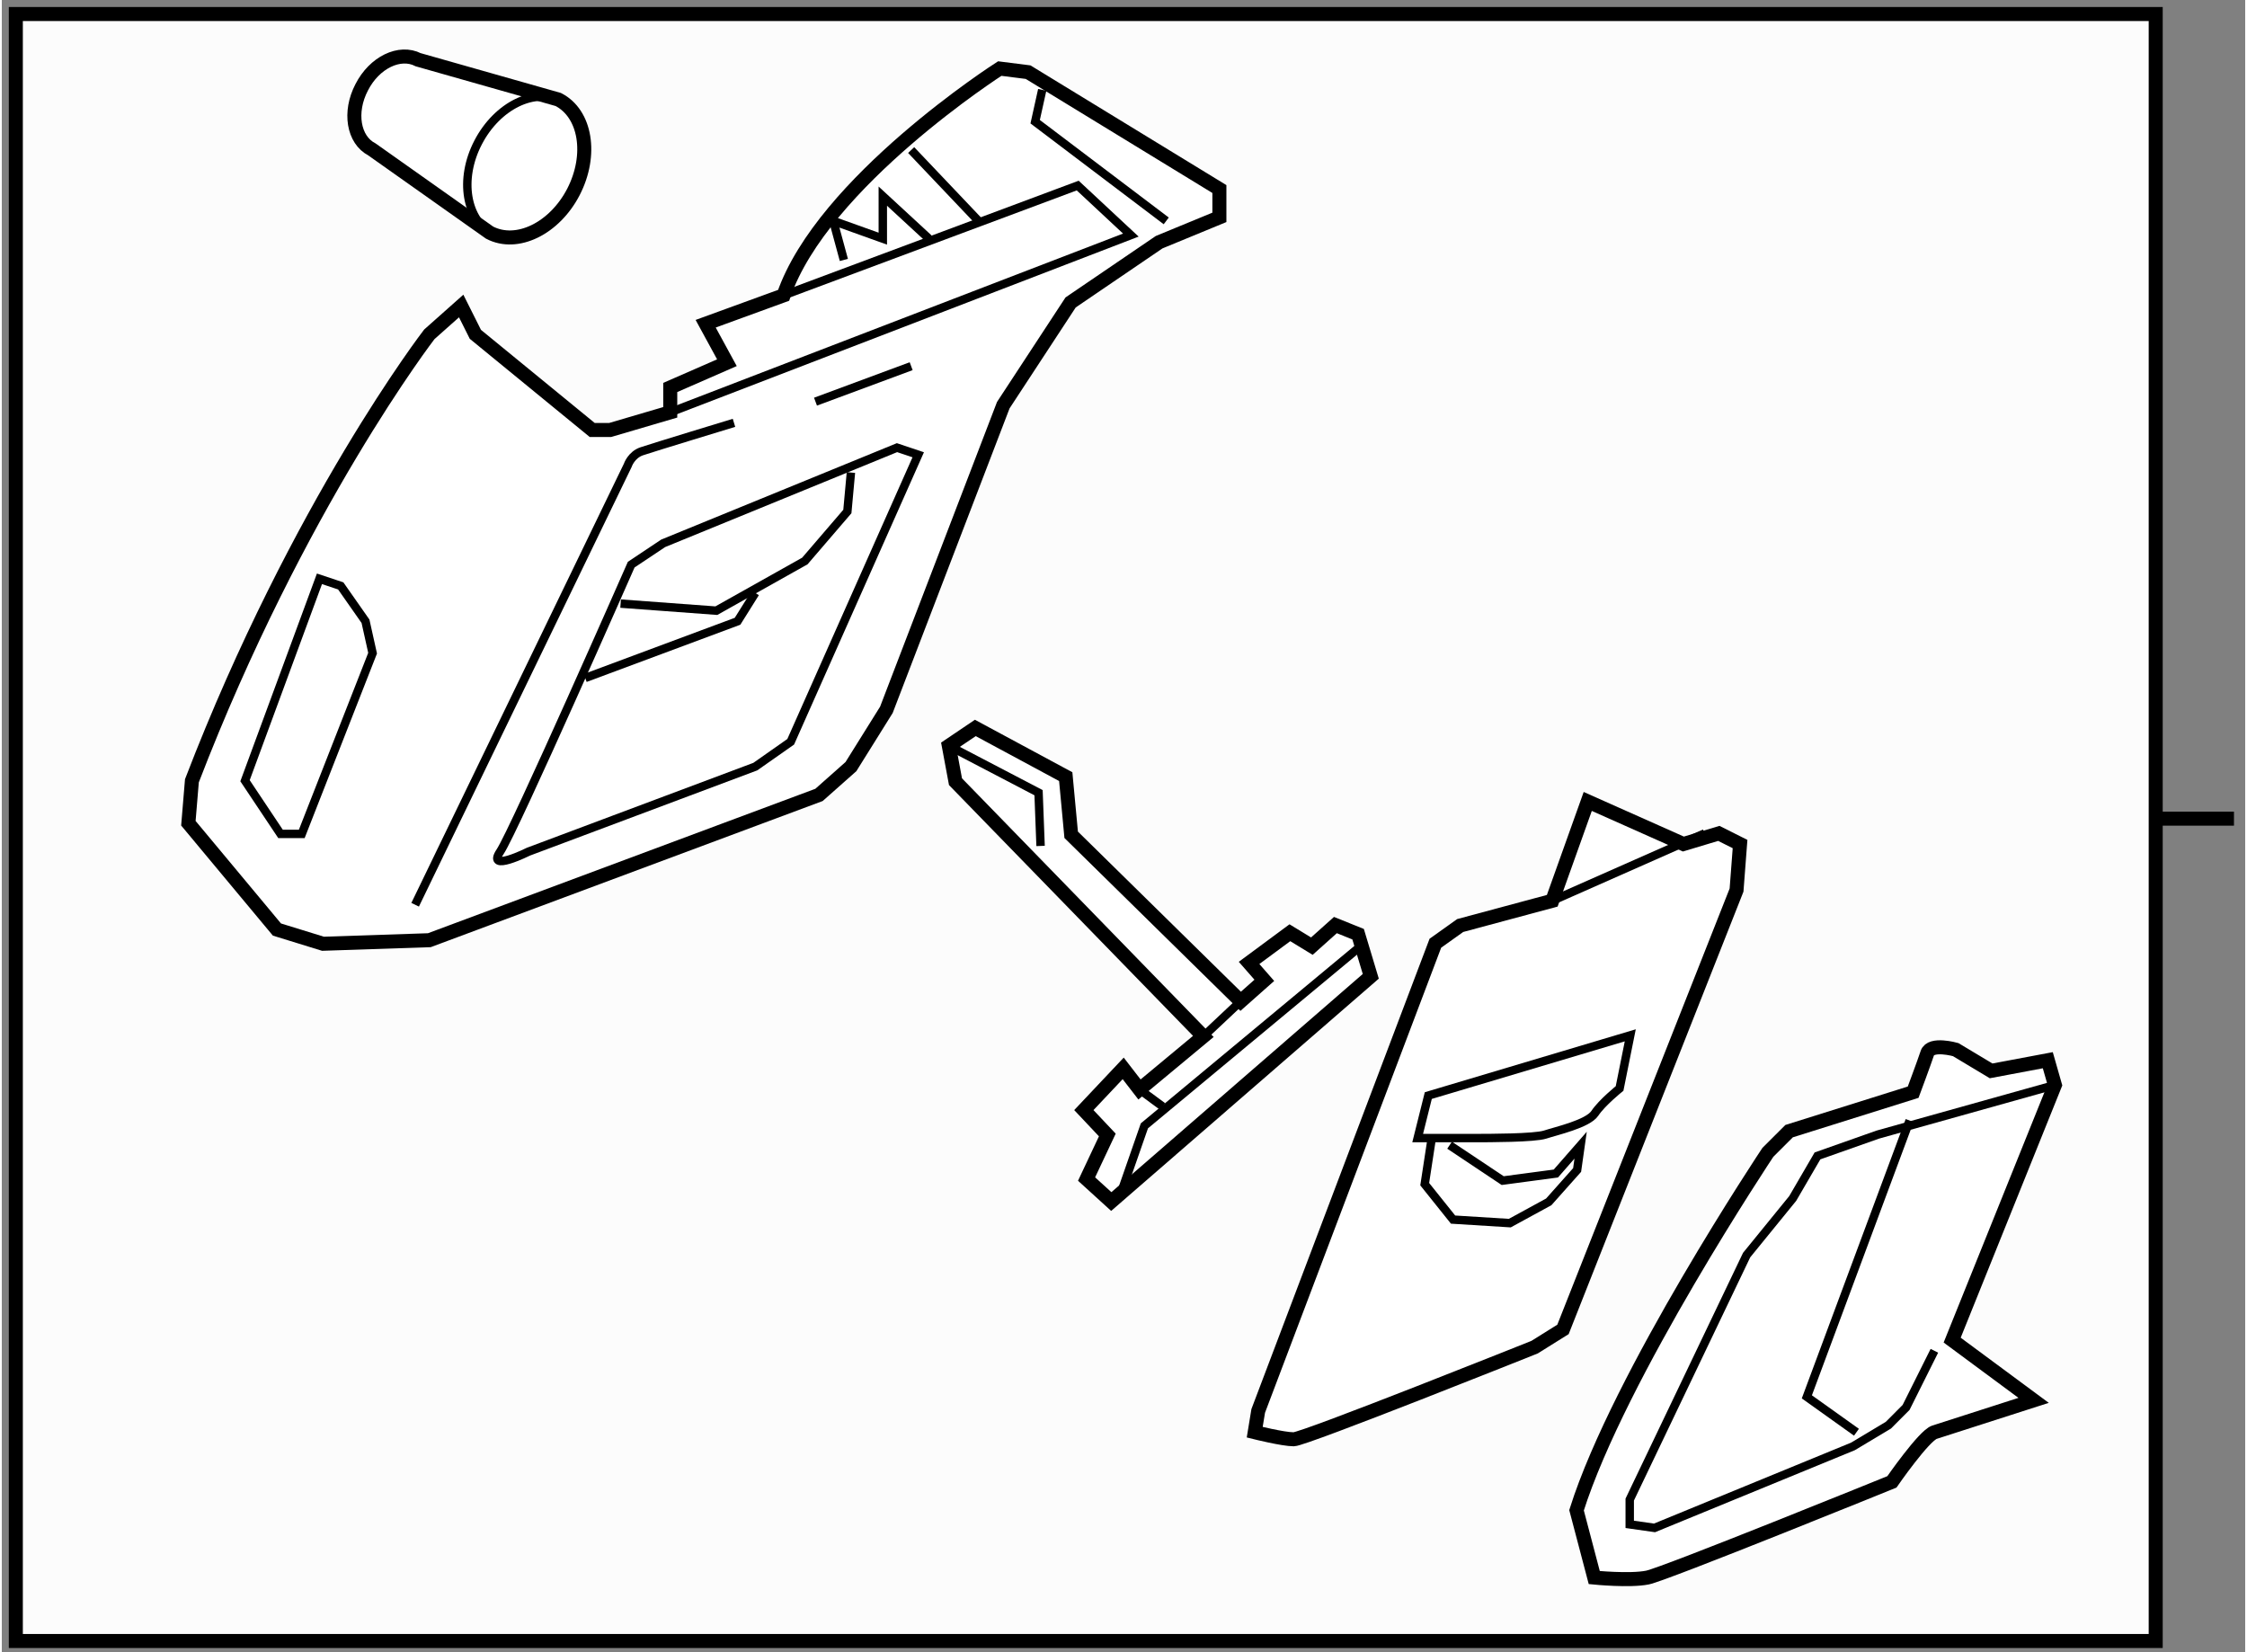 <?xml version="1.0" encoding="utf-8"?>
<!-- Generator: Adobe Illustrator 15.1.0, SVG Export Plug-In . SVG Version: 6.00 Build 0)  -->
<!DOCTYPE svg PUBLIC "-//W3C//DTD SVG 1.1//EN" "http://www.w3.org/Graphics/SVG/1.1/DTD/svg11.dtd">
<svg version="1.1" xmlns="http://www.w3.org/2000/svg" xmlns:xlink="http://www.w3.org/1999/xlink" x="0px" y="0px" width="244.8px"
	 height="180px" viewBox="33.975 23.396 79.998 58.917" enable-background="new 0 0 244.8 180" xml:space="preserve">
	
<rect x="33.975" y="23.396" width="79.998" height="58.917" fill="#808080" stroke="none"/>
	
<g><rect x="34.475" y="23.896" fill="#FCFCFC" stroke="#000000" stroke-width="0.5" width="76.307" height="58.017"></rect><line fill="#FCFCFC" stroke="#000000" stroke-width="0.5" x1="110.782" y1="52.589" x2="113.573" y2="52.589"></line></g><g><path fill="#FFFFFF" stroke="#000000" stroke-width="0.5" d="M40.628,52.752l3.158,3.791l1.643,0.507l3.791-0.127l13.896-5.181
				l1.139-1.01l1.263-2.023l4.169-10.865l2.401-3.663l3.157-2.149l2.148-0.885v-1.01l-6.821-4.168l-1.011-0.128
				c0,0-6.317,4.043-7.707,8.086l-2.78,1.013l0.758,1.39l-2.021,0.883v0.886l-2.146,0.631H55.03l-4.168-3.412l-0.506-1.01
				l-1.136,1.01c0,0-4.677,6.065-8.466,15.92L40.628,52.752z"></path><path fill="none" stroke="#000000" stroke-width="0.3" d="M48.714,55.659l7.581-15.667c0,0,0.124-0.38,0.505-0.505
				c0.379-0.129,3.284-1.013,3.284-1.013"></path><polyline fill="none" stroke="#000000" stroke-width="0.3" points="57.81,38.098 74.236,31.779 72.341,30.013 61.854,33.927 		"></polyline><line fill="none" stroke="#000000" stroke-width="0.3" x1="66.402" y1="28.747" x2="68.801" y2="31.273"></line><polyline fill="none" stroke="#000000" stroke-width="0.3" points="71.076,26.6 70.824,27.736 75.498,31.273 		"></polyline><polyline fill="none" stroke="#000000" stroke-width="0.3" points="64.002,32.665 63.624,31.273 65.391,31.906 65.391,30.39 
				67.034,31.906 		"></polyline><polygon fill="none" stroke="#000000" stroke-width="0.3" points="42.648,51.236 45.302,44.036 46.061,44.289 46.944,45.55 
				47.197,46.688 44.671,53.133 43.914,53.133 		"></polygon><path fill="none" stroke="#000000" stroke-width="0.3" d="M52.757,53.765c0,0-1.517,0.758-1.011,0
				c0.505-0.759,4.673-10.234,4.673-10.234l1.139-0.76l8.339-3.412l0.757,0.254l-4.547,10.234l-1.263,0.886L52.757,53.765z"></path><polyline fill="none" stroke="#000000" stroke-width="0.3" points="56.041,44.92 59.455,45.172 62.611,43.401 64.127,41.636 
				64.254,40.246 		"></polyline><polyline fill="none" stroke="#000000" stroke-width="0.3" points="54.778,47.573 60.211,45.55 60.844,44.54 		"></polyline><line fill="none" stroke="#000000" stroke-width="0.3" x1="62.991" y1="37.719" x2="66.402" y2="36.454"></line></g>



	
<g><path fill="#FFFFFF" stroke="#000000" stroke-width="0.5" d="M53.818,26.944c0.981,0.504,1.22,1.975,0.543,3.292
				c-0.677,1.31-2.017,1.964-2.992,1.455l-4.197-2.968c-0.659-0.341-0.826-1.331-0.363-2.215c0.451-0.885,1.354-1.321,2.014-0.982
				L53.818,26.944z"></path><path fill="none" stroke="#000000" stroke-width="0.3" d="M51.504,31.763c-0.976-0.504-1.228-1.975-0.543-3.289
				c0.681-1.312,2.024-1.969,2.998-1.461"></path></g>



	
<g><polygon fill="#FFFFFF" stroke="#000000" stroke-width="0.5" points="68.69,49.354 67.745,49.992 67.983,51.271 76.821,60.354 
				74.544,62.246 73.963,61.494 72.56,62.981 73.397,63.869 72.657,65.44 73.538,66.242 82.792,58.211 82.34,56.709 81.531,56.383 
				80.691,57.135 79.907,56.657 78.452,57.733 78.996,58.354 78.152,59.102 72.108,53.164 71.914,51.09 		"></polygon><line fill="none" stroke="#000000" stroke-width="0.3" x1="76.821" y1="60.354" x2="78.152" y2="59.102"></line><polyline fill="none" stroke="#000000" stroke-width="0.3" points="67.745,49.992 70.945,51.663 71.017,53.562 		"></polyline><polyline fill="none" stroke="#000000" stroke-width="0.3" points="73.917,65.845 74.719,63.543 82.346,57.206 		"></polyline><line fill="none" stroke="#000000" stroke-width="0.3" x1="74.544" y1="62.246" x2="75.366" y2="62.851"></line></g>



	
<g><path fill="#FFFFFF" stroke="#000000" stroke-width="0.5" d="M89.263,55.517l-3.283,0.883l-0.885,0.631l-6.317,16.677l-0.125,0.76
				c0,0,1.01,0.252,1.39,0.252c0.379,0,8.59-3.285,8.59-3.285l1.013-0.633l6.189-15.666l0.125-1.642l-0.757-0.38l-1.263,0.38
				l-3.411-1.519L89.263,55.517z"></path><line fill="none" stroke="#000000" stroke-width="0.3" x1="89.263" y1="55.517" x2="94.699" y2="53.113"></line><path fill="none" stroke="#000000" stroke-width="0.3" d="M84.843,62.464l-0.379,1.515c0,0,1.516,0,2.021,0
				c0.506,0,2.147,0,2.526-0.125c0.381-0.126,1.518-0.38,1.771-0.758c0.252-0.381,0.882-0.886,0.882-0.886l0.381-1.895L84.843,62.464
				z"></path><polyline fill="none" stroke="#000000" stroke-width="0.3" points="85.602,64.233 87.496,65.496 89.392,65.243 90.275,64.233 
				90.15,65.117 89.138,66.254 87.749,67.012 85.726,66.886 84.715,65.623 84.967,63.979 		"></polyline></g>



	
<g><path fill="#FFFFFF" stroke="#000000" stroke-width="0.5" d="M102.133,62.343l-4.424,1.389l-0.757,0.756
				c0,0-5.306,7.961-6.823,12.763l0.632,2.4c0,0,1.265,0.126,1.896,0c0.632-0.128,8.718-3.412,8.718-3.412s1.137-1.642,1.516-1.77
				c0.381-0.125,3.537-1.137,3.537-1.137l-2.904-2.148l3.663-9.096l-0.253-0.885l-2.021,0.38l-1.264-0.758
				c0,0-0.886-0.252-1.011,0.125C102.511,61.33,102.133,62.343,102.133,62.343z"></path><polyline fill="none" stroke="#000000" stroke-width="0.3" points="102.89,71.564 101.881,73.584 101.249,74.218 99.985,74.975 
				92.91,77.88 92.026,77.754 92.026,76.87 96.194,68.152 97.838,66.132 98.721,64.615 100.87,63.856 107.186,62.088 		"></polyline><polyline fill="none" stroke="#000000" stroke-width="0.3" points="102.007,63.353 98.342,73.207 100.111,74.469 		"></polyline></g>


</svg>